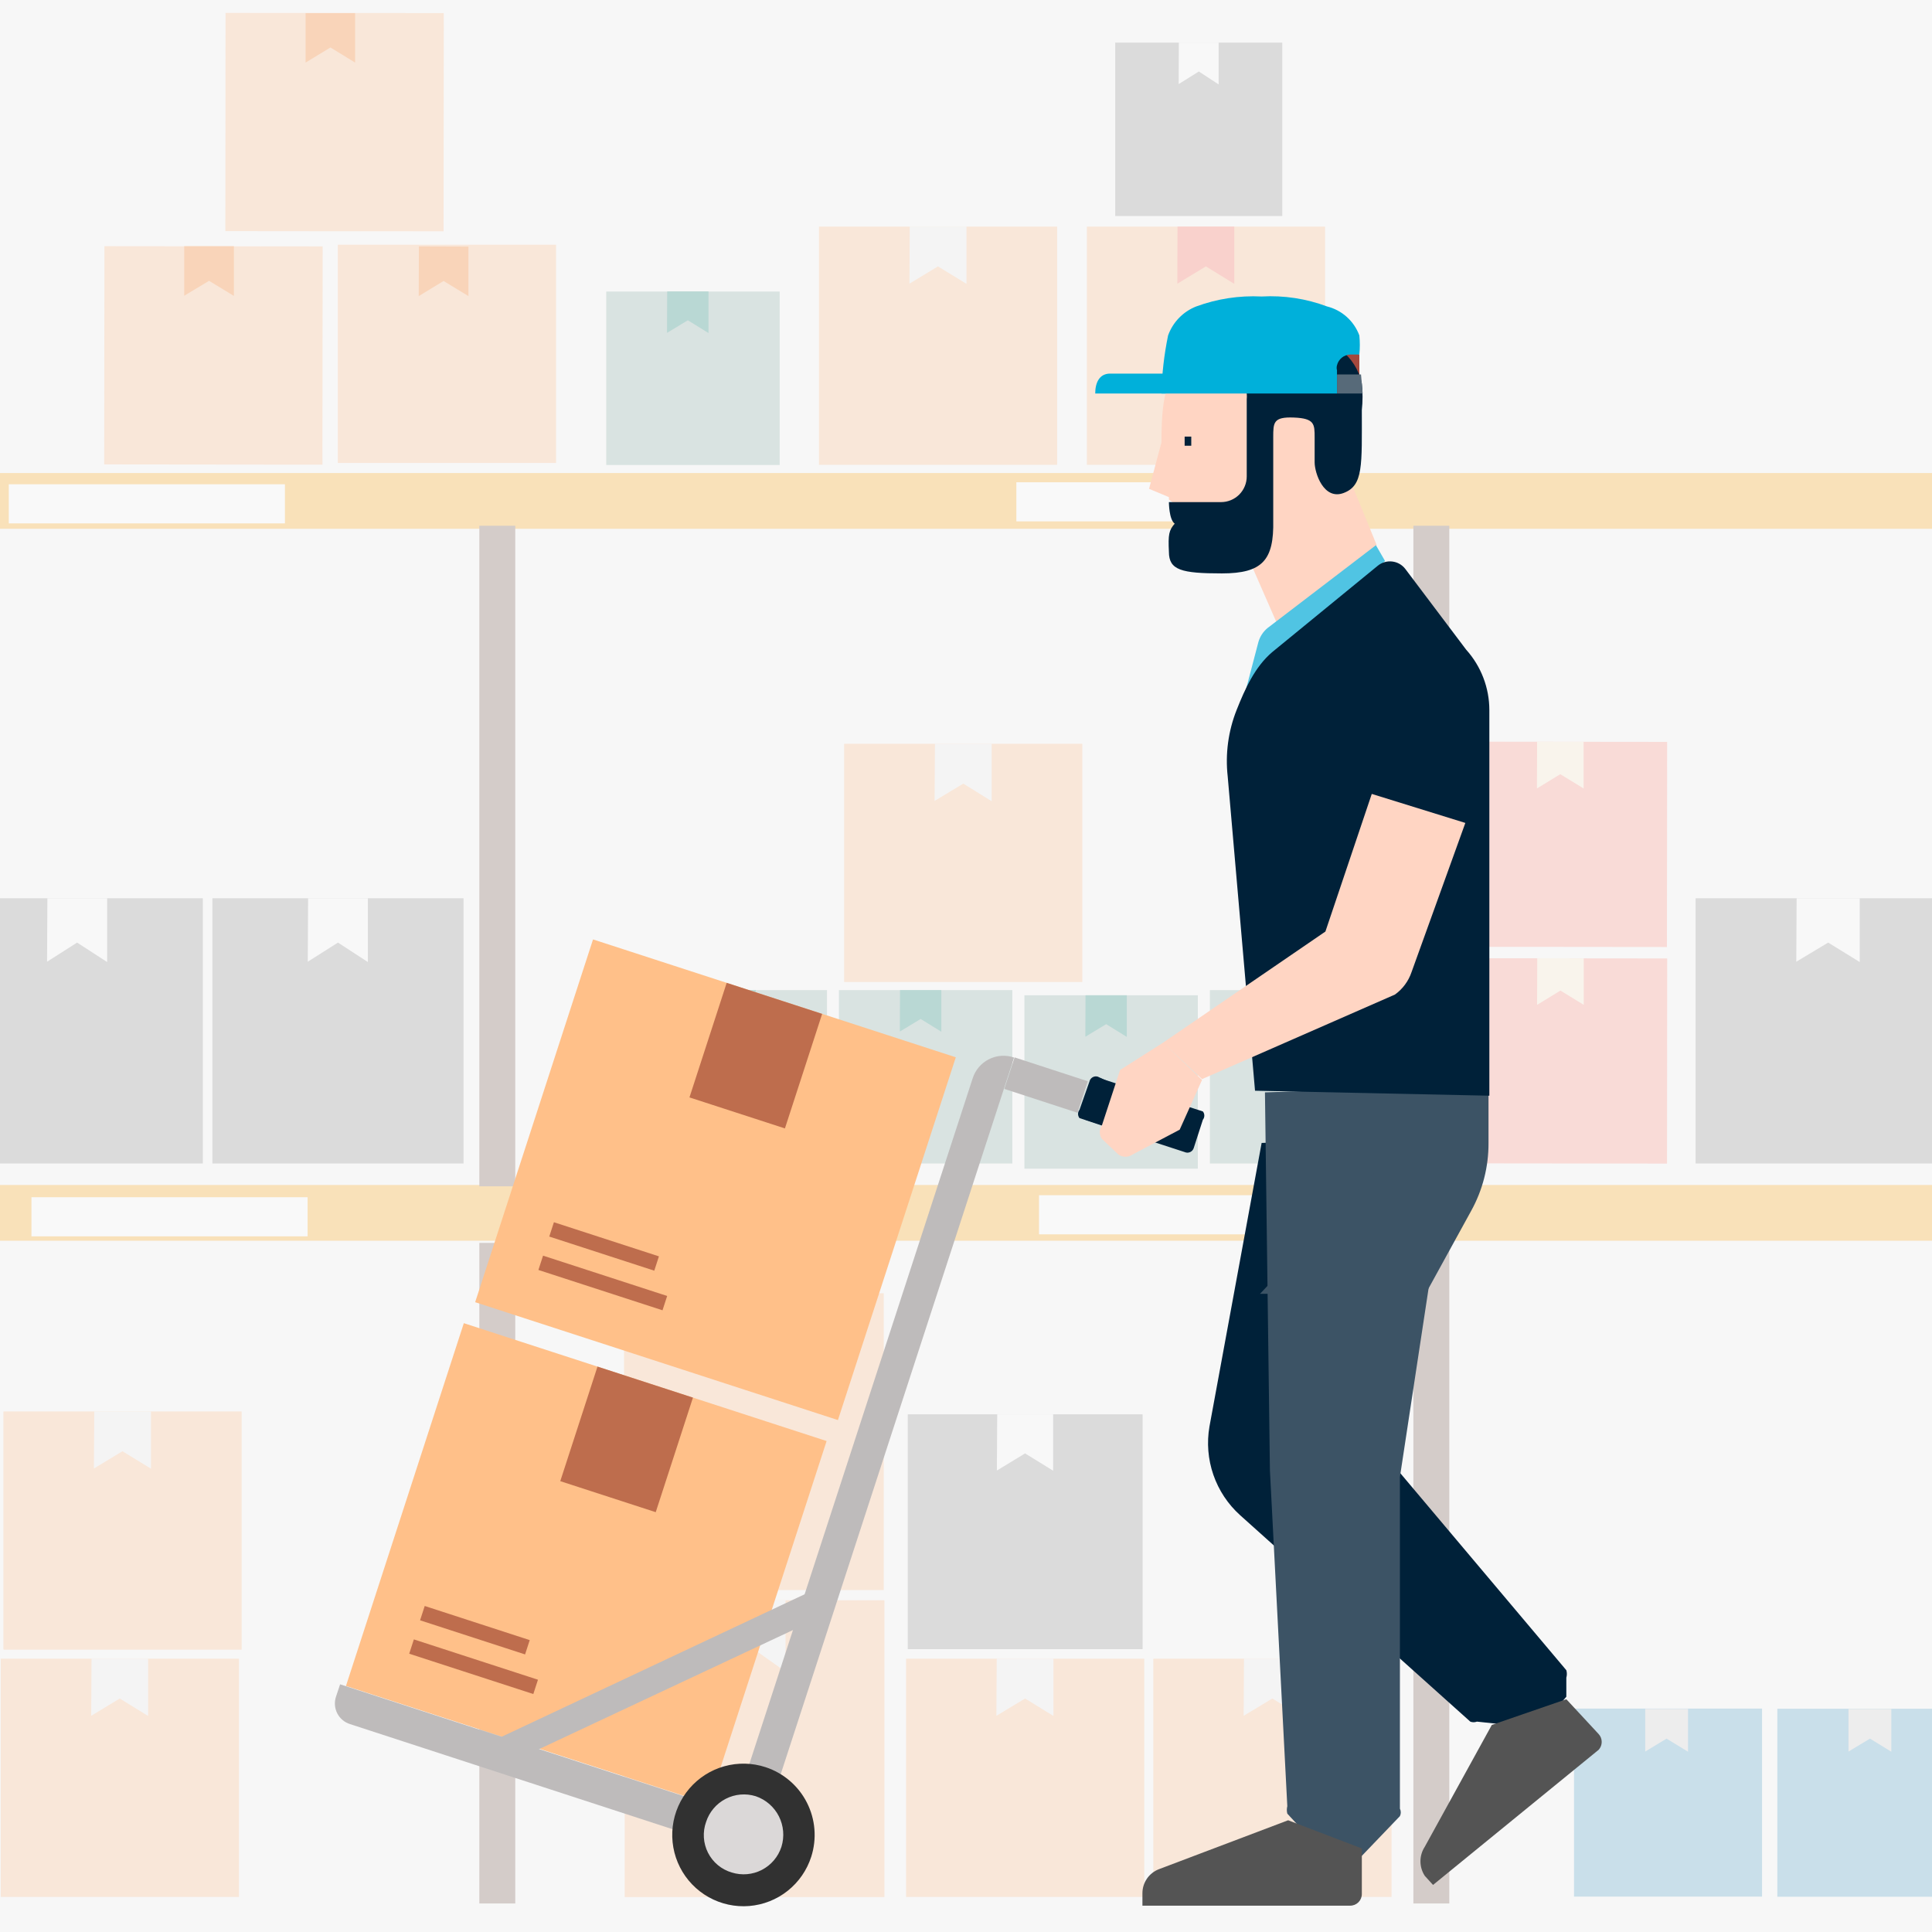 <svg width="300" height="300" viewBox="0 0 300 300" fill="none" xmlns="http://www.w3.org/2000/svg">
<rect x="0" y="0" width="300" height="300" fill="#808080" stroke="none"/>
<g clip-path="url(#clip0_17029_5916)">
<rect width="300" height="300" transform="matrix(-1 0 0 1 300 0)" fill="#F7F7F7"/>
<g opacity="0.25">
<path d="M319.774 73.452H-19.776V82.107H319.774V73.452ZM319.774 184.003H-19.776V192.657H319.774V184.003Z" fill="#FF9E00"/>
<path d="M-9.166 192.996H-14.744V295.57H-9.166V192.996ZM80.01 192.996H74.431V295.57H80.01V192.996ZM225.047 192.996H219.469V295.57H225.047V192.996ZM314.223 192.996H308.644V295.57H314.223V192.996ZM-9.166 81.637H-14.744V184.211H-9.166V81.637ZM80.01 81.637H74.431V184.211H80.01V81.637ZM225.047 81.637H219.469V184.211H225.047V81.637ZM314.223 81.637H308.644V184.211H314.223V81.637Z" fill="#6B4A3E"/>
<path d="M200.7 74.886H157.82V80.959H200.7V74.886ZM44.245 75.198H1.365V81.272H44.245V75.198ZM204.219 185.593H161.339V191.666H204.219V185.593ZM47.764 185.905H4.884V191.979H47.764V185.905Z" fill="white"/>
<path d="M226.998 180.645L258.852 180.679L258.883 148.825L227.029 148.792L226.998 180.645Z" fill="#FF8678"/>
<path d="M245.926 156.033L242.302 153.817L238.679 156.033L238.705 148.786L245.926 148.812V156.033Z" fill="#FFECCC"/>
<path d="M226.986 147.019L258.84 147.053L258.874 115.199L227.02 115.165L226.986 147.019Z" fill="#FF8678"/>
<path d="M245.901 122.432L242.278 120.216L238.655 122.432L238.681 115.185H245.901V122.432Z" fill="#FFECCC"/>
<path d="M275.983 294.527H305.178V265.332H275.983V294.527Z" fill="#4097C4"/>
<path d="M293.682 272.006L290.371 269.973L287.035 271.98V265.359H293.682V272.006Z" fill="#CFCFCF"/>
<path d="M244.414 294.502H273.609V265.307H244.414V294.502Z" fill="#4097C4"/>
<path d="M262.116 272.006L258.779 269.973L255.469 271.98V265.359H262.116V272.006Z" fill="#CFCFCF"/>
<path d="M34.989 35.887L68.876 35.921L68.91 2.034L35.022 2L34.989 35.887Z" fill="#FFB67F"/>
<path d="M55.142 9.718L51.31 7.372L47.452 9.718V2.029H55.142V9.718Z" fill="#FF6D00"/>
<path d="M52.456 71.888H86.343V38.001H52.456V71.888Z" fill="#FFB67F"/>
<path d="M72.737 45.978L68.879 43.632L65.021 45.978L65.047 38.262L72.737 38.288V45.978Z" fill="#FF6D00"/>
<path d="M16.18 72.113L50.067 72.15L50.103 38.262L16.216 38.226L16.18 72.113Z" fill="#FFB67F"/>
<path d="M36.32 45.951L32.462 43.605L28.604 45.925V38.235H36.32V45.951Z" fill="#FF6D00"/>
<path d="M205.756 35.187H168.767V72.176H205.756V35.187Z" fill="#FFB67F"/>
<path d="M182.818 44.049L187.249 41.364L191.655 44.075V35.187H182.844L182.818 44.049Z" fill="#FF5E4B"/>
<path d="M37.104 257.565H0.115V294.554H37.104V257.565Z" fill="#FFB67F"/>
<path d="M14.163 266.428L18.595 263.743L23 266.454V257.565H14.215L14.163 266.428Z" fill="#EDEDED"/>
<path d="M37.52 219.167H0.531V256.156H37.52V219.167Z" fill="#FFB67F"/>
<path d="M14.581 228.03L19.012 225.345L23.444 228.056V219.167H14.633L14.581 228.03Z" fill="#EDEDED"/>
<path d="M164.155 35.187H127.166V72.176H164.155V35.187Z" fill="#FFB67F"/>
<path d="M141.215 44.049L145.646 41.364L150.078 44.075V35.187H141.267L141.215 44.049Z" fill="#EDEDED"/>
<path d="M168.064 115.499H131.075V152.488H168.064V115.499Z" fill="#FFB67F"/>
<path d="M145.125 124.362L149.582 121.677L153.988 124.414V115.499H145.177L145.125 124.362Z" fill="#EDEDED"/>
<path d="M216.081 257.565H179.091V294.554H216.081V257.565Z" fill="#FFB67F"/>
<path d="M193.114 266.428L197.571 263.743L201.977 266.454V257.565H193.166L193.114 266.428Z" fill="#EDEDED"/>
<path d="M177.683 257.565H140.694V294.554H177.683V257.565Z" fill="#FFB67F"/>
<path d="M154.718 266.428L159.176 263.743L163.581 266.454V257.565H154.771L154.718 266.428Z" fill="#EDEDED"/>
<path d="M137.332 248.493H97.006V294.58H137.332V248.493Z" fill="#FFB67F"/>
<path d="M112.333 259.519L117.181 256.183L121.978 259.571V248.493H112.385L112.333 259.519Z" fill="#EDEDED"/>
<path d="M137.227 200.817H96.901V246.903H137.227V200.817Z" fill="#FFB67F"/>
<path d="M112.228 211.843L117.05 208.506L121.873 211.895V200.817H112.28L112.228 211.843Z" fill="#EDEDED"/>
<path d="M121.066 72.202V45.274H94.139V72.202H121.066Z" fill="#7FA79F"/>
<path d="M103.575 51.688L106.807 49.733L110.014 51.714V45.249H103.601L103.575 51.688Z" fill="#007A6B"/>
<path d="M214.801 180.667V153.74H187.874V180.667H214.801Z" fill="#7FA79F"/>
<path d="M197.311 160.178L200.543 158.223L203.776 160.204V153.74H197.363L197.311 160.178Z" fill="#007A6B"/>
<path d="M185.997 181.475V154.548H159.07V181.475H185.997Z" fill="#7FA79F"/>
<path d="M168.533 160.986L171.766 159.031L174.972 161.012V154.548H168.559L168.533 160.986Z" fill="#007A6B"/>
<path d="M157.194 180.667V153.74H130.267V180.667H157.194Z" fill="#7FA79F"/>
<path d="M139.727 160.178L142.96 158.223L146.166 160.204V153.74H139.754L139.727 160.178Z" fill="#007A6B"/>
<path d="M128.415 180.667V153.74H101.487V180.667H128.415Z" fill="#7FA79F"/>
<path d="M110.924 160.178L114.156 158.223L117.363 160.204V153.74H110.95L110.924 160.178Z" fill="#007A6B"/>
<path d="M199.109 6.616H173.172V33.544H199.109V6.616Z" fill="#878787"/>
<path d="M183.026 13.055L186.155 11.1L189.23 13.107V6.616H183.053L183.026 13.055Z" fill="#FCFCFD"/>
<path d="M177.423 219.611H140.955V256.079H177.423V219.611Z" fill="#878787"/>
<path d="M154.795 228.343L159.174 225.684L163.528 228.369V219.611H154.847L154.795 228.343Z" fill="#FCFCFD"/>
<path d="M304.474 139.481H263.288V180.667H304.474V139.481Z" fill="#878787"/>
<path d="M278.926 149.334L283.879 146.363L288.78 149.386V139.481H278.979L278.926 149.334Z" fill="#FCFCFD"/>
<path d="M71.981 139.481H32.985V180.667H71.981V139.481Z" fill="#878787"/>
<path d="M47.791 149.334L52.483 146.363L57.123 149.386V139.481H47.843L47.791 149.334Z" fill="#FCFCFD"/>
<path d="M31.498 139.481H-7.498V180.667H31.498V139.481Z" fill="#878787"/>
<path d="M7.307 149.334L11.973 146.363L16.639 149.386V139.481H7.36L7.307 149.334Z" fill="#FCFCFD"/>
</g>
<path d="M128.355 223.764L72.024 205.461L53.721 261.792L110.052 280.095L128.355 223.764Z" fill="#FFC089"/>
<path d="M107.602 217.021L92.778 212.205L86.998 229.993L101.822 234.81L107.602 217.021Z" fill="#BE6D4D"/>
<path d="M82.256 254.675L65.95 249.376L65.228 251.6L81.534 256.898L82.256 254.675Z" fill="#BE6D4D"/>
<path d="M83.535 260.826L64.264 254.565L63.542 256.788L82.813 263.05L83.535 260.826Z" fill="#BE6D4D"/>
<path d="M148.417 164.176L92.086 145.873L73.783 202.204L130.114 220.507L148.417 164.176Z" fill="#FFC089"/>
<path d="M127.663 157.433L112.839 152.616L107.059 170.405L121.883 175.221L127.663 157.433Z" fill="#BE6D4D"/>
<path d="M102.318 195.086L86.012 189.788L85.289 192.012L101.595 197.31L102.318 195.086Z" fill="#BE6D4D"/>
<path d="M103.597 201.238L84.326 194.976L83.603 197.2L102.874 203.461L103.597 201.238Z" fill="#BE6D4D"/>
<path d="M195.906 177.476L187.806 221.503C187.37 224.014 187.578 226.595 188.41 229.004C189.242 231.414 190.671 233.572 192.563 235.277L228.305 267.332C228.636 267.461 229.003 267.461 229.334 267.332L238.976 268.362L243.219 263.47V260.509C243.33 260.131 243.33 259.728 243.219 259.35L211.977 222.275L223.805 189.191L229.077 176.317L195.906 177.476Z" fill="#002139"/>
<path d="M228.692 168.594L223.421 189.577L217.378 229.355V280.849C217.468 281.028 217.515 281.227 217.515 281.428C217.515 281.629 217.468 281.828 217.378 282.007L211.207 288.444H206.192L199.893 281.621C199.795 281.241 199.795 280.842 199.893 280.462L197.193 228.326L196.421 169.623L228.692 168.594Z" fill="#3C5365"/>
<path d="M231.135 163.316V177.477C231.155 181.169 230.225 184.805 228.435 188.033L221.364 200.906H195.65" fill="#3C5365"/>
<path d="M211.465 287.027V294.107C211.465 294.585 211.275 295.044 210.938 295.382C210.6 295.72 210.143 295.91 209.665 295.91H177.395V293.979C177.394 293.169 177.64 292.378 178.099 291.711C178.558 291.044 179.21 290.533 179.966 290.245L200.023 282.65L211.465 287.027ZM243.221 263.855L248.236 269.262C248.543 269.595 248.713 270.032 248.713 270.485C248.713 270.938 248.543 271.375 248.236 271.708L222.522 292.691L221.236 291.275C220.799 290.605 220.567 289.823 220.567 289.023C220.567 288.222 220.799 287.44 221.236 286.77L231.65 267.846L243.221 263.855Z" fill="#545454"/>
<path d="M183.953 178.892L168.525 173.872C168.379 173.689 168.299 173.462 168.299 173.228C168.299 172.994 168.379 172.767 168.525 172.584L170.068 168.207C170.072 168.074 170.111 167.944 170.18 167.83C170.25 167.716 170.348 167.622 170.464 167.557C170.581 167.492 170.712 167.459 170.845 167.46C170.979 167.461 171.11 167.497 171.225 167.564L186.782 172.584C186.928 172.767 187.007 172.994 187.007 173.228C187.007 173.462 186.928 173.689 186.782 173.872L185.367 178.249C185.326 178.39 185.254 178.521 185.157 178.632C185.06 178.743 184.941 178.832 184.807 178.893C184.673 178.954 184.527 178.986 184.38 178.986C184.233 178.985 184.087 178.954 183.953 178.892Z" fill="#002139"/>
<path d="M168.908 167.898L157.543 164.191L155.949 169.083L167.314 172.79L168.908 167.898ZM127.124 251.24L78.268 274.155L76.597 270.293L125.324 247.378L127.124 251.24Z" fill="#BEBBBB"/>
<path d="M52.812 261.539L52.169 263.47C52.03 263.892 51.976 264.338 52.01 264.782C52.045 265.226 52.168 265.658 52.371 266.053C52.575 266.449 52.855 266.8 53.196 267.086C53.536 267.372 53.93 267.587 54.355 267.718L114.396 287.286C115.232 287.573 116.147 287.518 116.942 287.132C117.737 286.746 118.347 286.061 118.639 285.226L119.667 283.295L52.812 261.539ZM119.024 282.265L114.139 280.72L151.038 167.435C151.241 166.796 151.57 166.204 152.006 165.694C152.441 165.184 152.974 164.767 153.574 164.467C154.173 164.167 154.826 163.99 155.495 163.947C156.163 163.904 156.834 163.996 157.466 164.217L119.024 282.265Z" fill="#BEBBBB"/>
<path d="M125.968 288.316C125.298 290.403 124.024 292.245 122.307 293.607C120.591 294.969 118.509 295.789 116.326 295.965C114.142 296.14 111.957 295.662 110.045 294.592C108.133 293.522 106.582 291.907 105.588 289.953C104.595 287.999 104.203 285.793 104.462 283.616C104.722 281.438 105.622 279.387 107.048 277.722C108.473 276.058 110.36 274.854 112.47 274.265C114.58 273.676 116.816 273.727 118.897 274.412C121.67 275.326 123.969 277.3 125.294 279.905C126.619 282.509 126.861 285.533 125.968 288.316Z" fill="#313131"/>
<path d="M121.341 286.771C120.839 288.319 119.748 289.607 118.303 290.354C116.859 291.101 115.178 291.248 113.627 290.761C112.836 290.529 112.101 290.138 111.467 289.611C110.833 289.083 110.314 288.432 109.94 287.697C109.567 286.961 109.348 286.157 109.297 285.334C109.245 284.51 109.362 283.685 109.641 282.909C110.143 281.36 111.234 280.072 112.679 279.325C114.123 278.578 115.804 278.432 117.355 278.918C118.911 279.448 120.199 280.565 120.944 282.032C121.688 283.499 121.831 285.2 121.341 286.771Z" fill="#DBD8D8"/>
<path d="M173.538 168.594L171.096 174.773L167.624 173.614C167.478 173.432 167.399 173.205 167.399 172.971C167.399 172.737 167.478 172.51 167.624 172.327L169.167 167.95C169.197 167.813 169.254 167.683 169.336 167.568C169.418 167.454 169.523 167.358 169.643 167.285C169.763 167.213 169.897 167.166 170.037 167.148C170.176 167.129 170.318 167.139 170.453 167.178L173.538 168.594Z" fill="#002139"/>
<path d="M211.08 55.051V60.329L202.852 58.913C202.635 57.938 202.635 56.927 202.852 55.952C202.852 55.18 204.266 52.477 204.78 52.477L211.08 55.051Z" fill="#A4483D"/>
<path d="M185.109 55.566C188.966 53.12 189.48 54.793 189.48 54.793L202.337 60.844L207.994 68.053L209.665 74.618L213.779 84.659L198.608 97.533L193.594 86.075L181.509 77.579V77.193L178.423 75.906L180.352 68.697C180.352 60.458 181.38 58.012 185.109 55.823" fill="#FFD5C3"/>
<path d="M181.508 85.691C181.508 88.523 183.436 89.038 189.736 89.038C196.036 89.038 197.836 86.978 197.707 80.799V67.926C197.707 65.608 197.707 64.707 200.921 64.836C204.136 64.965 204.136 65.866 204.136 67.926V71.788C204.136 73.461 205.55 77.709 208.635 76.551C211.721 75.392 211.464 72.303 211.464 63.677C211.614 62.308 211.614 60.927 211.464 59.558C211.025 57.451 209.837 55.576 208.121 54.28C204.526 51.992 200.28 50.952 196.036 51.319C186.393 51.319 183.95 53.25 183.179 57.627H189.607C190.185 57.596 190.763 57.696 191.297 57.919C191.831 58.141 192.308 58.482 192.693 58.914C193.386 59.786 193.709 60.896 193.593 62.004V73.976C193.593 75.034 193.173 76.049 192.426 76.798C191.678 77.546 190.664 77.967 189.607 77.967H181.508C181.508 77.967 181.508 80.67 182.408 81.314C181.508 82.344 181.379 82.987 181.508 85.691Z" fill="#002139"/>
<path d="M183.95 69.212H184.979V67.795H183.95V68.697" fill="#002139"/>
<path d="M213.652 84.659L196.81 97.532C196.127 98.101 195.634 98.865 195.396 99.721L193.338 107.574L215.066 87.105L213.652 84.659Z" fill="#50C4E3"/>
<path d="M190.638 120.577L194.88 169.366L231.265 170.139V110.278C231.267 106.808 229.985 103.46 227.665 100.881L218.231 88.365C217.205 87.004 215.254 86.77 213.935 87.849L197.561 101.248C194.873 103.528 193.321 106.969 192.021 110.246C190.721 113.524 190.246 117.072 190.638 120.577Z" fill="#002139"/>
<path d="M180.609 161.899L173.924 166.147L171.095 174.773C170.885 175.075 170.772 175.434 170.772 175.802C170.772 176.171 170.885 176.53 171.095 176.832L173.667 179.278C173.988 179.5 174.369 179.618 174.759 179.618C175.15 179.618 175.531 179.5 175.852 179.278L183.181 175.416L186.652 167.692M180.609 161.899L186.652 167.563L216.608 154.433C217.807 153.571 218.706 152.356 219.18 150.957L227.537 127.785L213.008 123.279L205.809 144.649L180.609 161.899Z" fill="#FFD5C3"/>
<path d="M207.607 61.102V57.497C207.536 57.245 207.536 56.977 207.607 56.725C207.72 56.259 207.982 55.843 208.354 55.54C208.725 55.238 209.186 55.066 209.664 55.051H211.079C211.178 54.067 211.178 53.075 211.079 52.091C210.673 50.987 210.004 50 209.13 49.214C208.256 48.429 207.204 47.87 206.064 47.585C202.823 46.37 199.364 45.844 195.908 46.04C192.453 45.866 188.998 46.391 185.751 47.585C184.743 47.98 183.832 48.587 183.078 49.364C182.324 50.141 181.745 51.071 181.379 52.091C180.764 55.057 180.419 58.073 180.351 61.102H207.607Z" fill="#00B0DA"/>
<path d="M170.066 61.102H180.994V58.012H172.38C170.709 58.012 170.066 59.428 170.066 61.102Z" fill="#00B0DA"/>
<path d="M211.594 61.101H207.608V58.14H211.337L211.594 61.101Z" fill="#576A79"/>
</g>
<defs>
<clipPath id="clip0_17029_5916">
<rect width="300" height="300" fill="white" transform="matrix(-1 0 0 1 300 0)"/>
</clipPath>
</defs>
</svg>
